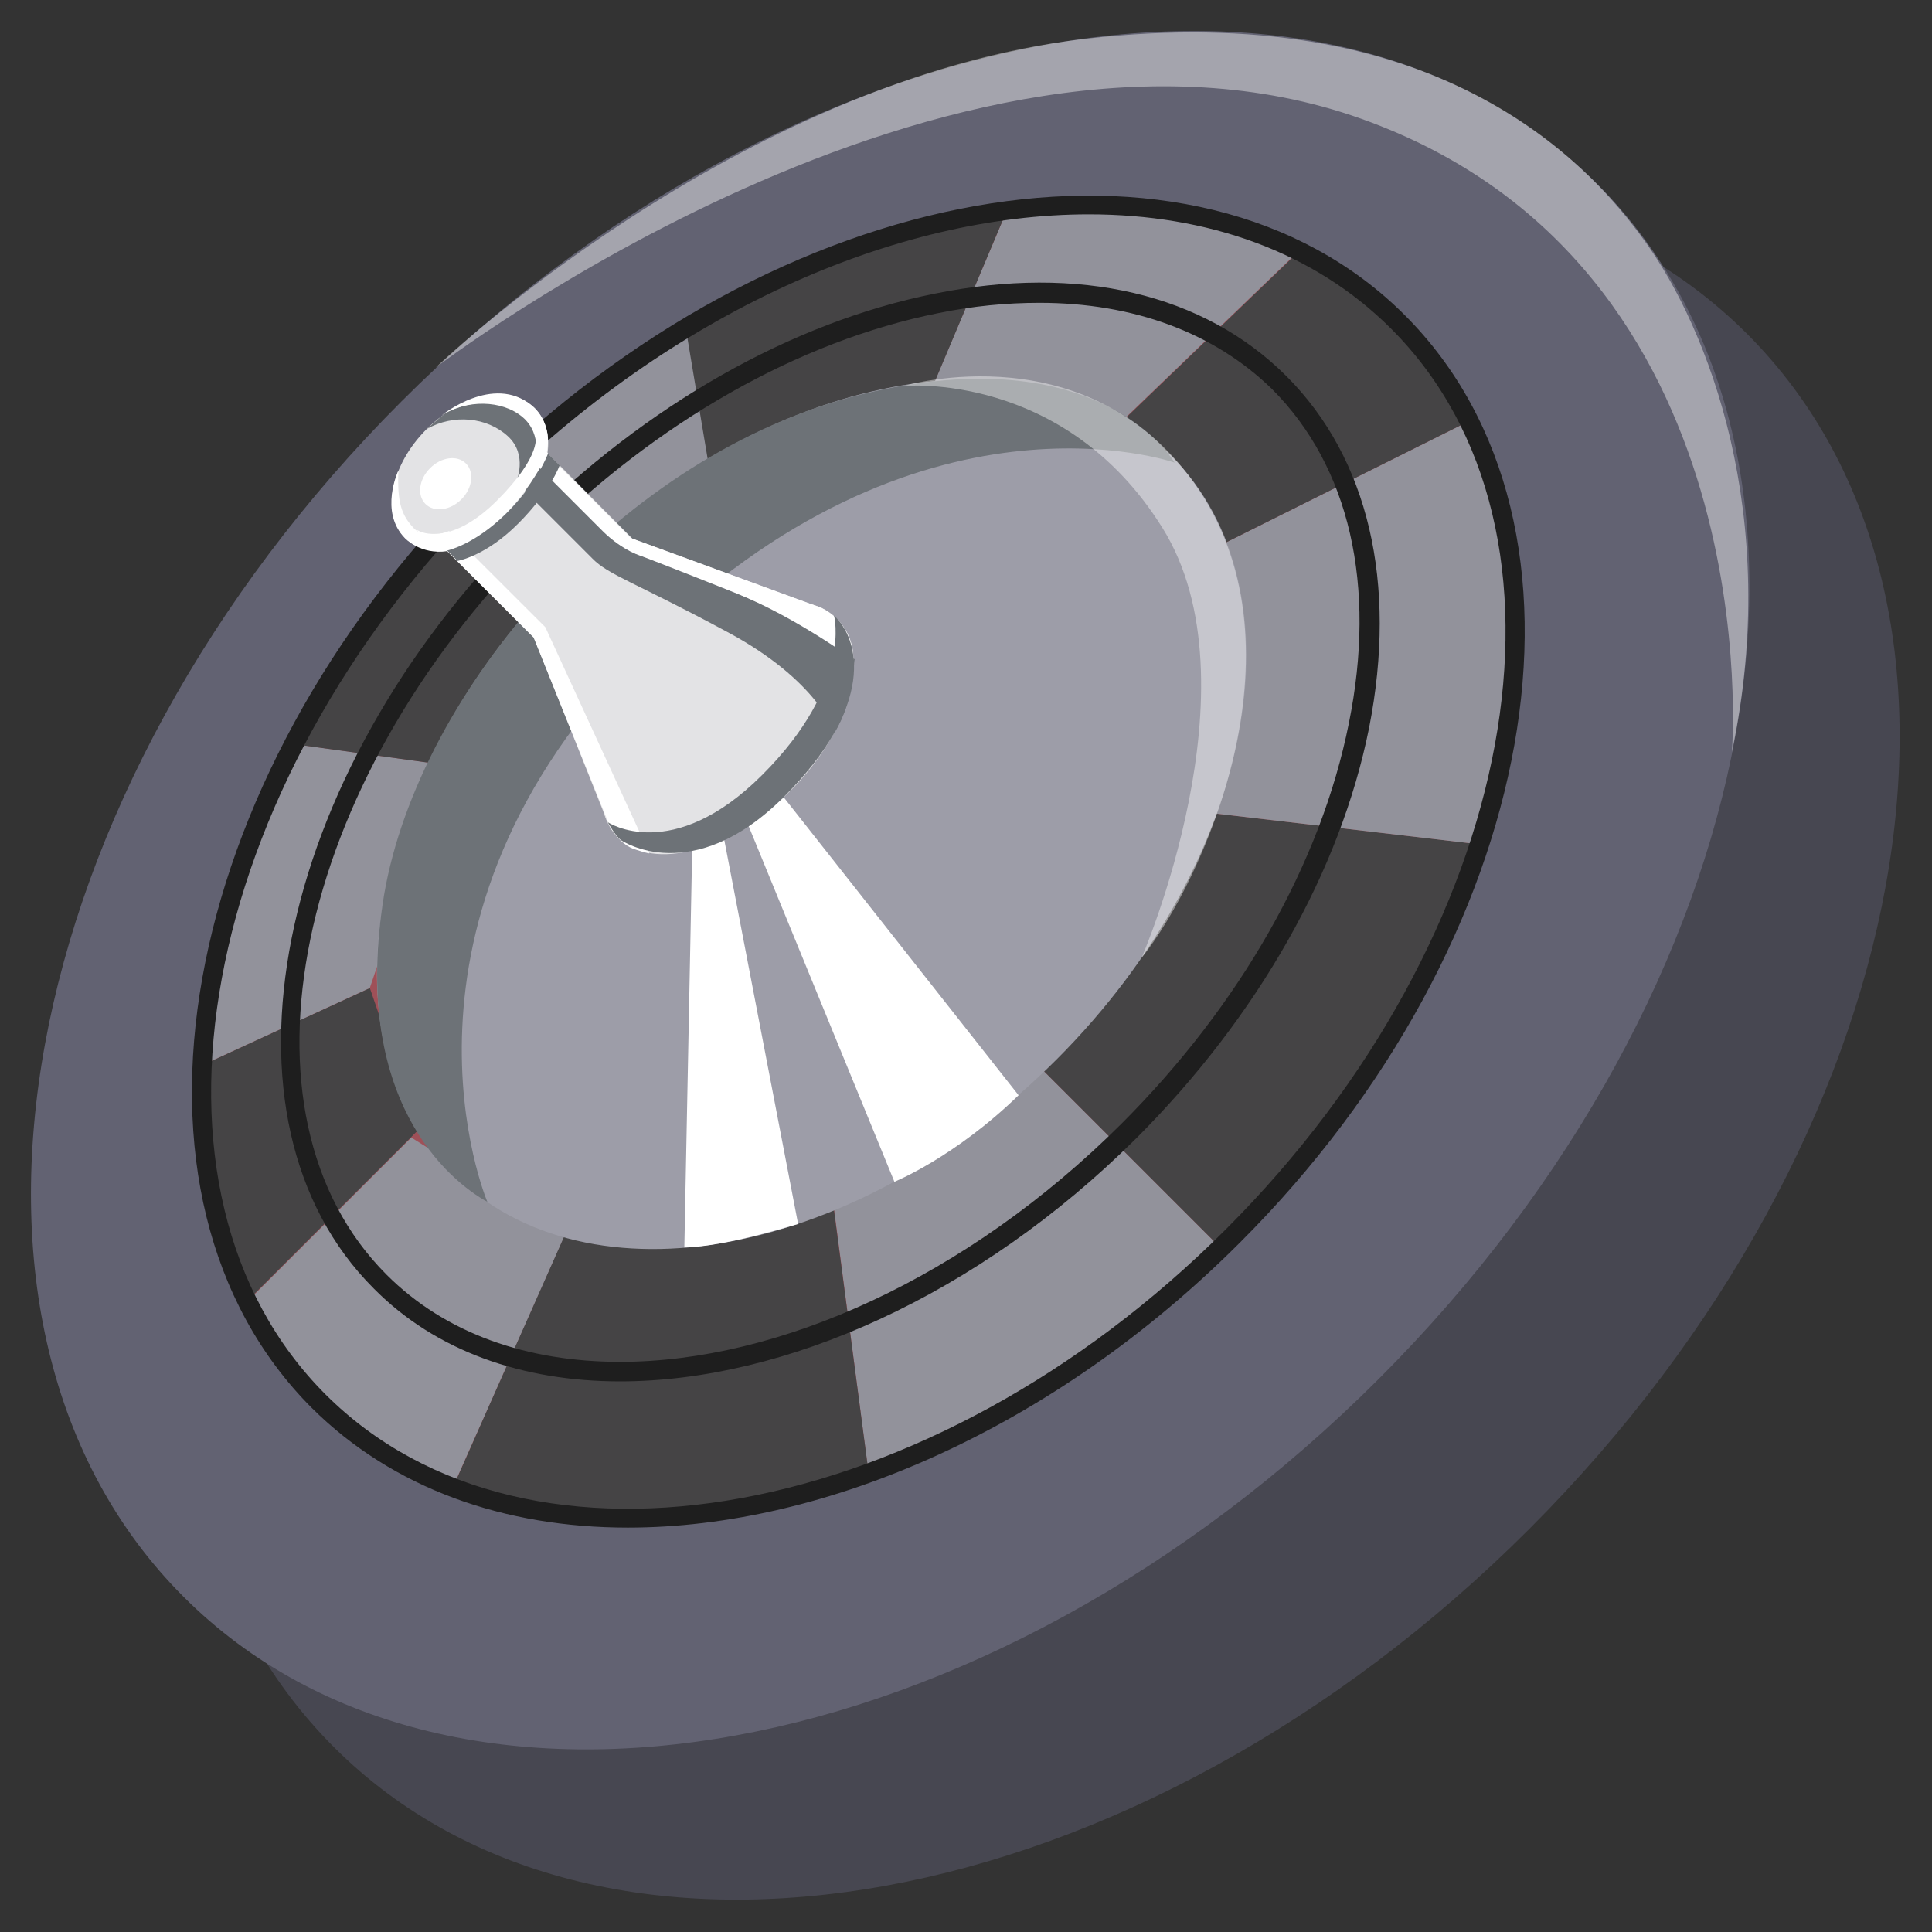 <svg width="19" height="19" viewBox="0 0 19 19" fill="none" xmlns="http://www.w3.org/2000/svg">
<rect x="0" y="0" width="19" height="19" fill="#333333" stroke="none"/>
<g clip-path="url(#clip0_1518_66473)">
<path d="M15.038 15.038C18.876 11.2 19.835 5.937 17.181 3.283C14.527 0.629 9.264 1.588 5.426 5.426C1.588 9.264 0.629 14.527 3.283 17.181C5.937 19.835 11.2 18.876 15.038 15.038Z" fill="#474751"/>
<path d="M13.56 13.56C17.398 9.723 18.358 4.46 15.703 1.805C13.049 -0.849 7.786 0.111 3.948 3.948C0.111 7.786 -0.849 13.049 1.805 15.703C4.46 18.358 9.723 17.398 13.56 13.56Z" fill="#626272"/>
<path opacity="0.46" d="M12.135 12.146C15.054 9.227 15.77 5.211 13.735 3.176C11.7 1.141 7.684 1.857 4.766 4.776C1.847 7.695 1.13 11.711 3.165 13.746C5.2 15.781 9.216 15.065 12.135 12.146Z" fill="#E73C3A"/>
<path d="M8.54 14.473L8.118 11.244L9.819 10.087L12.006 12.274C12.006 12.274 10.804 13.648 8.54 14.473Z" fill="#92929B"/>
<path d="M8.163 11.609L8.541 14.474C8.541 14.474 6.437 15.382 4.468 14.595L5.599 12.038L8.163 11.609Z" fill="#454445"/>
<path d="M4.045 11.187L2.466 12.766C2.466 12.766 2.952 14.108 4.467 14.595L5.56 12.133L4.045 11.187Z" fill="#92929B"/>
<path d="M3.637 9.716L2.013 10.464C2.013 10.464 1.968 11.8 2.46 12.766L4.116 11.11L3.637 9.716Z" fill="#454445"/>
<path d="M12.006 12.274C12.006 12.274 13.732 10.771 14.551 8.303L11.584 7.958L9.973 10.241L12.006 12.274Z" fill="#454445"/>
<path d="M14.544 8.303L11.699 7.971L11.859 5.433L14.436 4.147C14.436 4.147 15.395 5.906 14.544 8.303Z" fill="#92929B"/>
<path d="M14.436 4.147C14.436 4.147 14.027 3.06 12.767 2.479L10.881 4.294L11.859 5.433L14.436 4.147Z" fill="#454445"/>
<path d="M12.761 2.479C12.761 2.479 11.501 1.782 9.902 2.07L9.014 4.173L10.874 4.295L12.761 2.479Z" fill="#92929B"/>
<path d="M9.902 2.069C9.902 2.069 7.856 2.44 6.737 3.227L6.98 4.729L9.014 4.179L9.902 2.069Z" fill="#454445"/>
<path d="M2.013 10.464C2.013 10.464 1.987 9.013 2.895 7.318L4.379 7.523L3.637 9.716L2.013 10.464Z" fill="#92929B"/>
<path d="M2.895 7.319C2.895 7.319 3.406 6.155 4.64 4.908L5.804 6.072L4.378 7.523L2.895 7.319Z" fill="#454445"/>
<path d="M4.641 4.908C4.641 4.908 5.581 3.898 6.744 3.227L7.032 4.947L5.728 6.002L4.641 4.908Z" fill="#92929B"/>
<path d="M10.392 10.418C12.342 8.467 12.844 5.808 11.513 4.477C10.182 3.146 7.523 3.648 5.573 5.598C3.623 7.548 3.12 10.208 4.451 11.539C5.782 12.87 8.442 12.368 10.392 10.418Z" fill="#9D9DA8"/>
<path d="M4.793 11.82C4.793 11.82 3.623 9.071 6.328 6.366C9.033 3.661 11.552 4.55 11.552 4.55C11.552 4.55 10.829 3.297 8.47 3.879C6.117 4.461 4.122 6.788 3.777 8.802C3.444 10.822 4.423 11.615 4.793 11.82Z" fill="#6D7277"/>
<path d="M6.098 13.585C5.145 13.585 4.288 13.291 3.675 12.671C2.019 11.015 2.683 7.651 5.158 5.177C6.354 3.981 7.786 3.169 9.192 2.888C10.612 2.6 11.839 2.888 12.652 3.7C13.457 4.506 13.745 5.733 13.464 7.159C13.182 8.566 12.37 9.998 11.175 11.194C9.614 12.747 7.709 13.585 6.098 13.585ZM10.222 2.978C9.902 2.978 9.57 3.009 9.224 3.08C7.856 3.355 6.456 4.148 5.286 5.318C2.888 7.715 2.223 10.957 3.802 12.536C4.384 13.118 5.19 13.393 6.098 13.393C7.658 13.393 9.506 12.568 11.027 11.053C12.198 9.883 12.99 8.489 13.265 7.114C13.54 5.759 13.272 4.589 12.511 3.828C11.942 3.272 11.149 2.978 10.222 2.978Z" fill="#1E1E1E"/>
<path d="M6.175 15.023C4.96 15.023 3.866 14.64 3.067 13.847C0.996 11.775 1.724 7.683 4.691 4.723C7.652 1.762 11.75 1.034 13.815 3.099C15.887 5.17 15.158 9.262 12.191 12.223C10.369 14.045 8.118 15.023 6.175 15.023ZM10.708 2.108C8.815 2.108 6.616 3.067 4.826 4.857C1.935 7.747 1.207 11.718 3.201 13.713C5.196 15.707 9.167 14.979 12.057 12.088C14.947 9.199 15.676 5.228 13.681 3.233C12.92 2.472 11.872 2.108 10.708 2.108Z" fill="#1E1E1E"/>
<path d="M7.772 7.778C8.367 7.184 8.571 6.425 8.229 6.083C7.887 5.741 7.128 5.945 6.533 6.539C5.939 7.134 5.735 7.893 6.077 8.235C6.419 8.577 7.178 8.372 7.772 7.778Z" fill="#E3E3E5"/>
<path d="M5.977 8.092L5.248 6.264L4.397 5.413L5.369 4.441L6.22 5.298L8.087 5.982L6.77 7.472L5.977 8.092Z" fill="#E3E3E5"/>
<path d="M5.052 5.082C5.404 4.73 5.497 4.252 5.26 4.015C5.023 3.778 4.545 3.871 4.193 4.223C3.841 4.575 3.748 5.053 3.985 5.29C4.222 5.527 4.7 5.434 5.052 5.082Z" fill="#E3E3E5"/>
<path d="M6.73 12.268L6.807 8.361L7.12 8.246L7.849 12.038C7.856 12.031 7.146 12.261 6.73 12.268Z" fill="white"/>
<path d="M7.357 8.111L8.796 11.622C8.796 11.622 9.384 11.385 10.017 10.771L7.709 7.843C7.709 7.837 7.46 8.054 7.357 8.111Z" fill="white"/>
<path d="M8.208 7.203C8.208 7.203 8.048 6.692 7.147 6.212C6.245 5.726 5.983 5.656 5.823 5.49C5.663 5.33 5.075 4.742 5.075 4.742C5.075 4.742 5.197 4.473 4.992 4.288C4.787 4.102 4.461 4.07 4.199 4.218C4.199 4.218 4.327 4.102 4.391 4.058C4.391 4.058 4.851 3.796 5.19 4.134C5.19 4.134 5.363 4.307 5.273 4.556L5.983 5.266C5.983 5.266 6.117 5.394 6.252 5.445C6.386 5.496 8.125 6.116 8.406 6.487C8.394 6.487 8.4 6.897 8.208 7.203Z" fill="#6D7277"/>
<path d="M8.393 6.487C8.393 6.487 7.83 6.072 7.242 5.835C6.647 5.598 6.315 5.471 6.315 5.471C6.315 5.471 6.13 5.419 5.938 5.234C5.746 5.042 5.26 4.556 5.26 4.556C5.26 4.556 5.343 4.275 5.139 4.102C4.934 3.93 4.589 3.93 4.346 4.083C4.346 4.083 4.851 3.674 5.228 3.987C5.228 3.987 5.445 4.147 5.375 4.46L6.206 5.292L8.073 5.976C8.086 5.982 8.393 6.116 8.393 6.487Z" fill="white"/>
<path d="M3.918 4.627C3.918 4.627 3.726 5.03 3.982 5.292C3.982 5.292 4.135 5.458 4.397 5.42L5.248 6.27L6.002 8.137C6.002 8.137 6.104 8.316 6.251 8.355C6.251 8.355 6.347 8.387 6.386 8.393L5.363 6.168L4.416 5.222C4.416 5.222 4.199 5.324 4.071 5.196C3.95 5.068 3.905 4.947 3.918 4.627Z" fill="white"/>
<path d="M4.537 4.911C4.647 4.801 4.667 4.643 4.582 4.558C4.497 4.473 4.339 4.494 4.23 4.604C4.12 4.713 4.099 4.871 4.184 4.956C4.269 5.041 4.427 5.021 4.537 4.911Z" fill="white"/>
<path d="M4.397 5.413C4.397 5.413 4.947 5.323 5.388 4.46L5.266 4.281C5.266 4.281 5.337 4.473 4.889 4.921C4.442 5.368 4.141 5.24 4.109 5.215C4.077 5.189 4.192 5.343 4.192 5.343L4.397 5.413Z" fill="white"/>
<path d="M4.397 5.414C4.397 5.414 4.66 5.362 4.979 5.049C5.293 4.736 5.389 4.461 5.389 4.461L5.504 4.576C5.504 4.576 5.414 4.832 5.094 5.151C4.775 5.471 4.5 5.516 4.5 5.516L4.397 5.414Z" fill="#6D7277"/>
<path d="M6.111 8.265C6.111 8.265 6.808 8.738 7.709 7.837C8.611 6.935 8.457 6.289 8.202 6.053C8.202 6.053 8.387 6.73 7.498 7.619C6.61 8.508 5.977 8.086 5.977 8.086C5.977 8.086 6.053 8.227 6.111 8.265Z" fill="#6D7277"/>
<path opacity="0.42" d="M4.282 3.617C4.282 3.617 7.243 0.778 10.67 0.382C14.103 -0.015 15.593 1.552 16.188 2.389C16.789 3.227 17.524 5.062 17.032 7.396C17.032 7.396 17.428 2.607 13.387 1.168C9.353 -0.271 4.282 3.617 4.282 3.617Z" fill="white"/>
<path opacity="0.42" d="M8.886 3.796C8.886 3.796 10.74 3.239 11.795 4.825C12.85 6.411 11.833 8.661 11.226 9.422C11.226 9.422 12.396 6.731 11.431 5.19C10.465 3.642 8.886 3.796 8.886 3.796Z" fill="white"/>
</g>
<defs>
<clipPath id="clip0_1518_66473">
<rect width="19" height="19" fill="white"/>
</clipPath>
</defs>
</svg>
